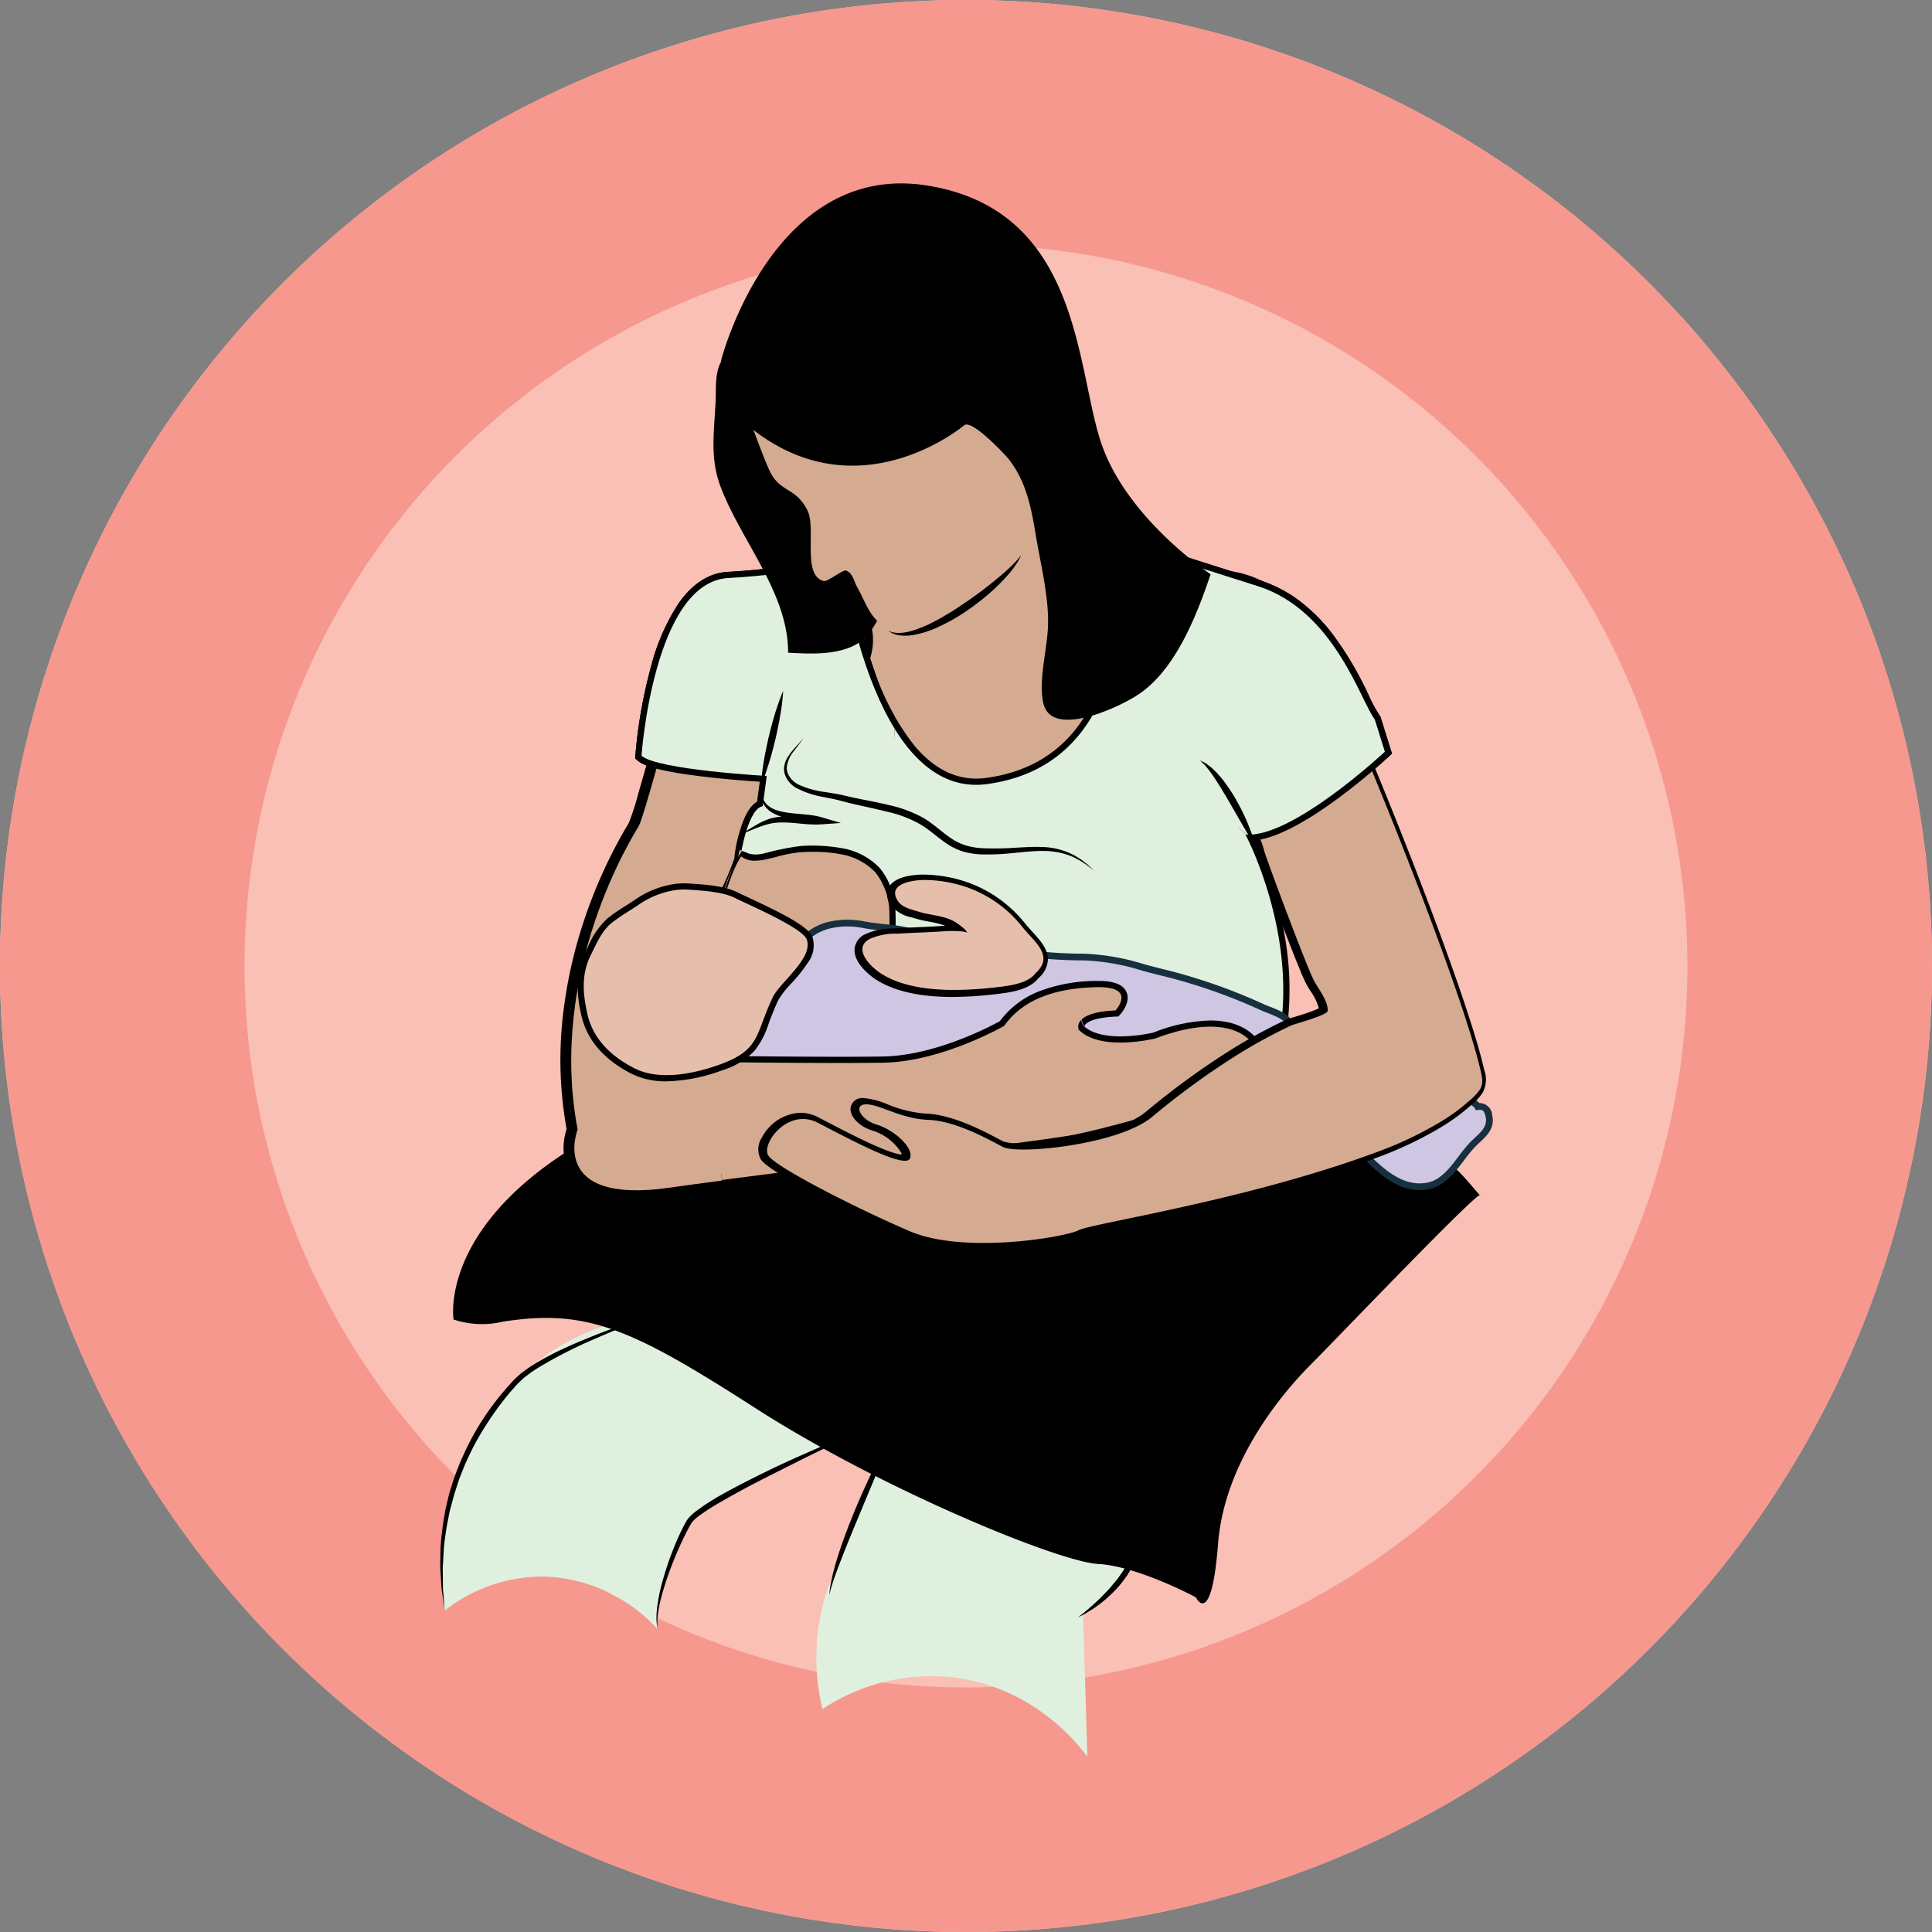 <svg xmlns="http://www.w3.org/2000/svg" xmlns:xlink="http://www.w3.org/1999/xlink" width="316" height="316" viewBox="0 0 316 316"><rect x="0" y="0" width="316" height="316" fill="#808080" stroke="none"/><defs><clipPath id="a"><path d="M521.185,100.021h-57.2v78.752c0,.112,26.7-.313,28.746.346a22.921,22.921,0,0,1-.134-5.128c0-2.668-.492-5.458.381-8.047.592-1.755-.226-3.657.113-5.5a16.616,16.616,0,0,1,2.336-5.871c.267-.426.167-1.31.48-1.737,0,0,1.921,1.141,3.414.239s4.779-5.451,6.4-6.072a23.453,23.453,0,0,1,7.435-1.285c2.486-.166,4.933-.463,7.413-.6.488-1.512.25-3.686.326-5.276.073-1.552.037-3.069.185-4.616C521.293,133.022,521.146,100.021,521.185,100.021Z" transform="translate(-463.983 -100.021)" fill="none"></path></clipPath><clipPath id="b"><path d="M588.8,209.432l-91.763,11.013-1.566-25.151,89.044-22.859Z" transform="translate(-495.469 -172.435)" fill="none"></path></clipPath><clipPath id="c"><path d="M561.15,124.065l40.724,33.275,25.035-18.856s-26.462-49.6-26.937-49.756-39.3-7.288-39.3-7.288Z" transform="translate(-560.675 -81.441)" fill="none"></path></clipPath></defs><g transform="translate(-497.766 -908)"><g transform="translate(492.304 902.538)"><path d="M321.462,163.462a158,158,0,1,1-158-158,158,158,0,0,1,158,158" transform="translate(0 0)" fill="#fabfb5"></path><path d="M163.459,45.462a118,118,0,1,0,118,118,118.132,118.132,0,0,0-118-118m0-40a158,158,0,1,1-158,158A158,158,0,0,1,163.459,5.462Z" transform="translate(0 0)" fill="#f6988e"></path></g><g transform="translate(125.281 901.948)"><path d="M517.063,294.646s-4.453,9.011-1.543,21.376a32.246,32.246,0,0,1,21.2-5.213c13.5,1.528,20.921,11.334,22.14,13q-.357-11.6-.712-23.207l-9.892-14.4-23.276,2.182Z" transform="translate(-8.52 -30.424)" fill="#e0f0de"></path><path d="M567.791,281.641c1.455,10.54-10.177,17.083-10.177,17.083A35.241,35.241,0,0,0,535.08,290c-13.448,0-18.174,5.088-18.174,5.088,1.09-7.269,10.9-27.623,10.9-27.623" transform="translate(-8.808 -28.146)" fill="#e0f0de"></path><path d="M513.214,265.677s-25.806,11.267-27.988,14.9-6.178,13.89-5.088,17.667A26.144,26.144,0,0,0,462,289.562a25.789,25.789,0,0,0-16.75,5.556,44.359,44.359,0,0,1,11.631-37.437c8.247-8.883,18.8-10.394,22.535-10.9" transform="translate(-0.028 -25.629)" fill="#e0f0de"></path><path d="M563.251,300.687l.716-.557c.459-.343,1.073-.892,1.809-1.535.351-.342.756-.682,1.145-1.082s.809-.811,1.216-1.259c.429-.43.8-.935,1.216-1.412s.764-1.021,1.137-1.542c.322-.551.714-1.067.981-1.636a14.476,14.476,0,0,0,.784-1.668,10.972,10.972,0,0,0,.563-1.632,10.285,10.285,0,0,0,.351-1.513c.063-.478.137-.918.2-1.311.008-.4.015-.742.02-1.028.014-.574.035-.908.035-.908s.064.321.152.9c.043.29.094.641.153,1.044,0,.406,0,.867-.011,1.371a8.121,8.121,0,0,1-.2,1.617,9.1,9.1,0,0,1-.468,1.763,11.717,11.717,0,0,1-.755,1.8c-.275.608-.672,1.158-1.007,1.744-.4.54-.792,1.091-1.219,1.594a18.426,18.426,0,0,1-1.327,1.411,16.216,16.216,0,0,1-1.345,1.2c-.429.38-.885.678-1.281.978a21.735,21.735,0,0,1-2.051,1.259A8.484,8.484,0,0,1,563.251,300.687Z" transform="translate(-14.445 -30.109)"></path><path d="M527.81,267.466s-.169.434-.464,1.195-.738,1.836-1.258,3.131l-3.932,9.431c-.357.856-.714,1.712-1.066,2.554s-.688,1.676-1.018,2.481c-.651,1.612-1.251,3.118-1.73,4.422-.234.654-.473,1.247-.644,1.785s-.353,1-.449,1.392c-.219.785-.343,1.233-.343,1.233s.057-.464.159-1.274c.05-.409.177-.888.286-1.448s.274-1.182.461-1.858c.365-1.355.873-2.91,1.465-4.556s1.281-3.379,1.989-5.1c.731-1.714,1.477-3.421,2.221-5s1.458-3.046,2.1-4.287,1.205-2.262,1.589-2.98S527.81,267.466,527.81,267.466Z" transform="translate(-8.808 -28.146)"></path><path d="M518.084,268.294l-7.075,3.494c-2.13,1.031-4.586,2.289-7.227,3.611s-5.438,2.775-8.15,4.352a37.54,37.54,0,0,0-3.92,2.485,7.887,7.887,0,0,0-.834.713,2.983,2.983,0,0,0-.61.829c-.386.661-.7,1.3-1.027,1.968a61.167,61.167,0,0,0-3.006,7.444c-.348,1.123-.658,2.157-.871,3.088-.111.465-.207.9-.268,1.31a9.412,9.412,0,0,0-.148,1.124,6.505,6.505,0,0,0-.046.914,3.5,3.5,0,0,0,.029.675c.051.366.079.561.079.561s-.045-.192-.131-.553a3.506,3.506,0,0,1-.092-.678,5.129,5.129,0,0,1-.027-.928,9.657,9.657,0,0,1,.072-1.15c.033-.419.1-.867.178-1.345a28.668,28.668,0,0,1,.7-3.174,51.828,51.828,0,0,1,2.769-7.646c.312-.669.656-1.381,1.029-2.04a3.907,3.907,0,0,1,.733-1.017,8.777,8.777,0,0,1,.914-.807,38.085,38.085,0,0,1,3.992-2.61c2.767-1.557,5.6-2.968,8.262-4.265s5.2-2.393,7.369-3.352,4-1.682,5.282-2.21Z" transform="translate(-4.897 -28.247)"></path><path d="M479.384,246.776l-2.64,1.011c-1.679.644-4.059,1.617-6.882,2.838a75.351,75.351,0,0,0-9.328,4.751c-.4.261-.805.513-1.2.787l-1.15.871q-.519.486-1.043.98l-1,1.13a45.3,45.3,0,0,0-3.644,4.848,44.56,44.56,0,0,0-3.041,5.249c-.415.911-.875,1.795-1.214,2.718-.372.909-.73,1.81-1,2.725l-.444,1.348q-.182.68-.359,1.345t-.355,1.317c-.108.437-.178.876-.268,1.3a48.943,48.943,0,0,0-.734,4.886q-.062,1.148-.118,2.2c-.021.349-.043.689-.062,1.02q.005.5.01.965c.032,1.246-.019,2.342.093,3.233l.22,2.818s-.148-1.019-.407-2.8c-.161-.891-.167-1.988-.266-3.243-.019-.314-.04-.638-.061-.971q0-.5.008-1.031.018-1.061.04-2.226a49.687,49.687,0,0,1,.585-4.978c.076-.438.135-.887.229-1.334l.318-1.351c.107-.456.211-.918.336-1.379q.217-.684.437-1.379c.271-.935.626-1.859,1-2.791.336-.945.8-1.851,1.209-2.785a45.09,45.09,0,0,1,3.049-5.391,45.882,45.882,0,0,1,3.778-4.912q.509-.564,1.015-1.122c.383-.367.762-.714,1.146-1.06l1.216-.9c.412-.279.834-.533,1.245-.8a45.174,45.174,0,0,1,4.966-2.583c1.611-.746,3.162-1.378,4.6-1.957,2.871-1.145,5.32-1.944,7.026-2.514S479.384,246.776,479.384,246.776Z" transform="translate(0 -25.629)"></path><path d="M610.512,215.027c.4-.489,4.736,5.1,4.373,4.371s-23.626,23.626-27.623,27.624S573.086,262.431,572,276.463s-3.635,8.723-3.635,8.723-9.45-5.088-15.993-5.452-35.62-12.358-55.973-25.443-27.624-16.355-41.435-14.175a14.8,14.8,0,0,1-8-.363s-2.9-17.371,26.533-31.985,34.53-24.716,34.53-24.716,75.577,13.065,102.485,31.975" transform="translate(-0.292 -17.879)"></path><path d="M-1.013-1.014h45.4v29.1h-45.4ZM42.358,1.013H1.014V26.055H42.358Z" transform="translate(481.303 137.981)"></path><rect width="43.371" height="27.068" transform="translate(481.303 137.981)" fill="#d4ab90"></rect><path d="M554.07,164.085a20.888,20.888,0,0,1-15.979-5.889c-.43-.348-.836-.677-1.227-.983a46.609,46.609,0,0,1-8.243-7.983c-2.664-3.417-6.663-4.832-10.9-6.33-.529-.187-1.075-.38-1.613-.576a10.947,10.947,0,0,1-6.277-7.7c-.508-3.394,2.776-7.134,5.174-9.864.43-.49.836-.952,1.15-1.336,2.653-3.247,5.027-6.784,4.439-10.65a15.961,15.961,0,0,0-1.407-3.589,11.253,11.253,0,0,0-1.686-2.614c-.248.139-.551.324-.783.466-1.216.742-2.094,1.278-2.987,1.056a3.605,3.605,0,0,1-2.078-1.383,5.36,5.36,0,0,1-.891-2.1,21.3,21.3,0,0,1-.265-4.539,12.233,12.233,0,0,0-.377-4.265,6.1,6.1,0,0,0-2.7-2.8,8.162,8.162,0,0,1-3.613-3.935c-.661-1.474-1.243-3.014-1.805-4.5a53.633,53.633,0,0,0-2.444-5.795l.537-.28q-.033-.257-.055-.51l-.009-.1.006-.1c.113-2.1,1.18-3.075,2.309-4.109.425-.389.907-.83,1.428-1.4.594-.648,1.166-1.322,1.771-2.034a25.668,25.668,0,0,1,6.679-6.176,19.369,19.369,0,0,1,23.9,3.067,41.639,41.639,0,0,1,8.247,11.4A82.08,82.08,0,0,1,549.524,91.1a38.844,38.844,0,0,1,1.356,6.694c.465,3.3.9,6.424,2.745,9.373,1.769,2.833,4.461,2.834,8.705,2.6.335-.018.672-.037,1.011-.053a21.438,21.438,0,0,0,2.364-.294c2-.322,4.257-.687,6.4.434,1.989,1.037,3.86,3.217,5.56,6.478a35.361,35.361,0,0,1,2.862,7.519,28.144,28.144,0,0,1,.383,11.684,34.146,34.146,0,0,1-4.1,10.88,68.2,68.2,0,0,1-6.982,10.385,26.306,26.306,0,0,1-4.765,4.462,13.455,13.455,0,0,1-5.729,2.428A36.212,36.212,0,0,1,554.07,164.085Zm-36.426-60.566a1.658,1.658,0,0,1,.523.085c.413.135,1.672.548,3.508,4.089a18.654,18.654,0,0,1,1.783,4.65c.76,5-2.131,9.333-5.059,12.916-.346.423-.768.9-1.216,1.414a37.53,37.53,0,0,0-3.252,4.079c-1.175,1.813-1.32,2.876-1.235,3.448a8.127,8.127,0,0,0,4.4,5.4c.526.191,1.067.383,1.59.568,4.439,1.571,9.03,3.2,12.214,7.279a43.843,43.843,0,0,0,7.746,7.485c.409.32.823.656,1.262,1.011a24.767,24.767,0,0,0,5.786,3.884c3.46,1.338,8.4,1.712,13.224,1,6.9-1.02,12.849-11.412,15.387-15.849,3.959-6.922,5.076-13.609,3.413-20.444a32.717,32.717,0,0,0-2.616-6.865c-1.381-2.649-2.919-4.513-4.332-5.25-1.3-.677-2.83-.429-4.606-.143a23.94,23.94,0,0,1-2.686.328c-.332.016-.663.034-.992.052a22.465,22.465,0,0,1-6.034-.2,8.024,8.024,0,0,1-5.285-3.755c-2.167-3.47-2.67-7.045-3.157-10.5a36.085,36.085,0,0,0-1.244-6.206,79.232,79.232,0,0,0-4.964-12.132c-5.209-10.066-11.54-15.342-18.819-15.68a17.388,17.388,0,0,0-9.332,2.4,23.5,23.5,0,0,0-5.9,5.532c-.6.7-1.212,1.427-1.842,2.115-.607.663-1.162,1.171-1.608,1.579-1.009.924-1.3,1.225-1.367,2.03.03.3.072.6.128.907l-.274.05c.71,1.544,1.324,3.17,1.923,4.754.548,1.449,1.114,2.948,1.739,4.342a5.361,5.361,0,0,0,2.515,2.671,8.993,8.993,0,0,1,3.749,3.965c.719,1.453.7,3.456.676,5.577a19.442,19.442,0,0,0,.2,3.894,1.831,1.831,0,0,0,.578,1.18c.295-.151.745-.426,1.042-.607A5.245,5.245,0,0,1,517.644,103.519Z" transform="translate(-6.855 -3.243)"></path><path d="M500.847,78.107c1.664,3.193,2.756,6.961,4.286,10.374,1.708,3.812,4.344,2.753,6.287,6.685,1.449,2.93-.943,10.634,2.663,11.525.6.15,3.113-1.884,3.631-1.714,1.634.536,4.064,5.951,4.313,7.582.682,4.489-2.053,8.482-4.749,11.783-1.925,2.356-6.506,6.777-6.013,10.071a9.535,9.535,0,0,0,5.341,6.55c4.828,1.755,9.87,3.161,13.156,7.377a45.905,45.905,0,0,0,7.995,7.734c2.177,1.707,4.842,4.108,7.418,5.105,4.213,1.629,9.576,1.73,13.957,1.082,7.185-1.062,12.952-10.479,16.432-16.562,3.862-6.752,5.423-13.858,3.563-21.5-.92-3.784-3.823-11.042-7.685-13.056-2.47-1.289-5.228-.112-8.03.023-4.373.211-8.51.782-11.013-3.227-3.273-5.24-2.456-10.837-4.251-16.388A81.405,81.405,0,0,0,543.091,79.2c-4.062-7.849-10.456-16.015-20.037-16.461a18.869,18.869,0,0,0-10.113,2.587c-3.363,1.907-5.59,5.191-8.1,7.928-1.934,2.112-3.245,2.48-3.359,4.608q.05.561.155,1.144" transform="translate(-6.855 -3.243)" fill="#d4ab90"></path><path d="M558.79,101.326l1.56.5c6.485,2.08,15.687,5.024,22.7,7.237a21.945,21.945,0,0,1,6.754,3.552,28.588,28.588,0,0,1,5.02,5.038,56.279,56.279,0,0,1,6.1,10.27,24.593,24.593,0,0,0,1.781,3.291l.113.145,1.9,6.069-.465.435a105.356,105.356,0,0,1-8.317,6.859c-5.654,4.172-10.212,6.492-13.572,6.912a62.215,62.215,0,0,1,2.962,7.823,61.587,61.587,0,0,1,2.157,9.753,49.169,49.169,0,0,1,.237,11.617l-.126,1.562q-.363,4.5-.726,9c-.066.813-.108,1.644-.152,2.522a27.826,27.826,0,0,1-1.214,8.16,9.023,9.023,0,0,1-6.2,5.822,27.748,27.748,0,0,1-4.962.879,26.278,26.278,0,0,0-4.38.747c-.918.268-1.83.555-2.711.834a44.7,44.7,0,0,1-8.4,2.047c-1.576.184-3.239.51-5,.854a47.288,47.288,0,0,1-8.932,1.167,15.806,15.806,0,0,1-5.492-.882c-2.647-.966-5.88-4.01-7.147-5.274a25.371,25.371,0,0,1-5.352-7.084,83.827,83.827,0,0,1-2.808-8.39c-.679-2.355-1.261-4.749-1.79-6.986a8.8,8.8,0,0,0-.647-1.716,8.519,8.519,0,0,1-.825-2.479,24.449,24.449,0,0,1,.674-8.285c.123-.621.251-1.264.362-1.887a36.255,36.255,0,0,0,.619-8.054,10.756,10.756,0,0,0-2.314-6.557,10.186,10.186,0,0,0-5.667-2.942,23.267,23.267,0,0,0-4.49-.39c-.594,0-1.226.017-1.88.049a21.37,21.37,0,0,0-4.05.757c-.657.166-1.337.338-2.01.478a7.256,7.256,0,0,1-1.469.159,3.438,3.438,0,0,1-2.836-1.137,2.979,2.979,0,0,1-.415-2.675,15.819,15.819,0,0,1,1.342-3.317,5.965,5.965,0,0,1,2.156-2.507l.436-3.271c-1.626-.108-4.855-.345-8.216-.721-8.871-.994-10.977-2.053-11.788-2.763l-.379-.331.035-.5a80.649,80.649,0,0,1,2.555-14.494,34.857,34.857,0,0,1,4.452-10.265c2.294-3.32,5.038-5.089,8.156-5.258,11.9-.643,18.127-2.81,18.188-2.832l1.192-.423.153,1.256a94.7,94.7,0,0,0,4.386,18.162,40.631,40.631,0,0,0,6.577,12.292c2.995,3.559,6.387,5.364,10.083,5.364a12.324,12.324,0,0,0,1.631-.111c6.411-.86,11.455-3.693,14.994-8.42,4.4-5.884,5.725-13.728,6.057-19.271a57.005,57.005,0,0,0-.347-10.769Zm42.2,30.978a27.842,27.842,0,0,1-1.885-3.487c-2.73-5.559-7.3-14.862-16.667-17.82-6.487-2.048-14.85-4.722-21.2-6.758a61.768,61.768,0,0,1,.175,9.6,48.824,48.824,0,0,1-1.651,10.249,30.578,30.578,0,0,1-4.807,10.116c-3.877,5.179-9.377,8.279-16.347,9.214a14.354,14.354,0,0,1-1.9.129c-4.327,0-8.244-2.051-11.644-6.1a42.668,42.668,0,0,1-6.933-12.927,97.045,97.045,0,0,1-4.312-17.378,81.763,81.763,0,0,1-17.581,2.58c-2.456.133-4.674,1.6-6.591,4.376a32.822,32.822,0,0,0-4.168,9.645,80.262,80.262,0,0,0-2.442,13.525c.876.438,3.358,1.252,10.287,2.029,4.708.528,9.15.778,9.195.78l1.093.061-.908,6.8-.76.109c-.15.021-.7.375-1.443,1.733a13.749,13.749,0,0,0-1.154,2.834,1.246,1.246,0,0,0,.044.938,1.664,1.664,0,0,0,1.24.359,5.305,5.305,0,0,0,1.057-.116c.63-.131,1.259-.29,1.925-.458a22.867,22.867,0,0,1,4.446-.816c.687-.035,1.354-.052,1.981-.052a25.257,25.257,0,0,1,4.88.428,12.177,12.177,0,0,1,6.794,3.585,12.733,12.733,0,0,1,2.823,7.8,38.263,38.263,0,0,1-.648,8.511c-.114.643-.244,1.3-.369,1.927a22.935,22.935,0,0,0-.656,7.6,6.7,6.7,0,0,0,.66,1.919,10.7,10.7,0,0,1,.779,2.1c.523,2.211,1.1,4.577,1.765,6.89a81.992,81.992,0,0,0,2.737,8.185,23.832,23.832,0,0,0,4.907,6.415c2.4,2.4,4.86,4.239,6.411,4.8a13.828,13.828,0,0,0,4.8.759,45.8,45.8,0,0,0,8.543-1.129c1.8-.352,3.5-.685,5.154-.878a42.5,42.5,0,0,0,8.023-1.967c.892-.282,1.815-.573,2.754-.847a28.2,28.2,0,0,1,4.717-.815,25.825,25.825,0,0,0,4.6-.8,7.026,7.026,0,0,0,4.891-4.587,26.4,26.4,0,0,0,1.09-7.558c.043-.855.088-1.739.156-2.583q.362-4.5.726-9l.129-1.6a53.3,53.3,0,0,0-2.316-20.579,55.108,55.108,0,0,0-3.518-8.9l-.882-1.65,1.864.162c.143.012.288.019.442.019,2.952,0,7.6-2.278,13.439-6.586,3.556-2.624,6.552-5.271,7.669-6.281Z" transform="translate(-4.559 -8.117)"></path><path d="M560.04,102.791c6.715,2.154,15.766,5.049,22.7,7.239,12.555,3.965,16.849,18.832,19.163,21.807l1.652,5.286s-15.2,14.207-22.8,13.546c0,0,7.6,14.207,5.947,30.066q-.427,5.287-.853,10.574c-.483,5.987.265,13.457-6.852,15.616-3.058.928-6.326.747-9.331,1.622-3.687,1.075-7.013,2.387-10.943,2.847-5.909.691-13.1,3.333-18.959,1.194-3.678-1.342-10.43-8.166-11.908-11.789a82.721,82.721,0,0,1-2.772-8.287c-.654-2.268-1.23-4.62-1.778-6.938-.379-1.6-1.228-2.524-1.455-4.106-.476-3.311.455-6.613,1.03-9.85a37.528,37.528,0,0,0,.633-8.282,11.608,11.608,0,0,0-2.568-7.18,11.089,11.089,0,0,0-6.23-3.263,27.58,27.58,0,0,0-6.616-.358,41.642,41.642,0,0,0-6.215,1.254c-1.987.413-4.124-.025-3.531-2.417.329-1.326,1.853-5.1,3.437-5.326l.661-4.956s-17.842-.992-20.485-3.3c0,0,1.982-28.415,14.207-29.075s18.473-2.889,18.473-2.889,4.754,39.146,23.818,36.59C565.561,138.774,560.04,102.791,560.04,102.791Z" transform="translate(-4.559 -8.117)" fill="#e0f0de"></path><path d="M505.157,110.092h0a47.242,47.242,0,0,1,5.071.253l.276.033.221.169a6.01,6.01,0,0,1,2.139,4.267,19.054,19.054,0,0,1-.431,5.924,73.751,73.751,0,0,1-5.018,14.383,205.578,205.578,0,0,1-9.736,18.828l-.089.15-.135.112c-1.188.985-3.57,4.739-6.169,18.82-1.169,6.331-1.937,12.387-2.225,14.809,3.562.047,14.9.187,23.672.187,2.868,0,5.232-.015,7.026-.044,8.6-.141,17.726-5,19.131-5.781a14.525,14.525,0,0,1,6.412-4.88,26.492,26.492,0,0,1,9.31-1.7c.14,0,.278,0,.411,0,2.54,0,4.037.6,4.576,1.826.734,1.672-.864,3.481-1.049,3.681l-.284.308-.418.018c-3.988.173-4.873,1.114-5.049,1.4a.543.543,0,0,0-.086.24c1.21,1.047,3.239,1.6,5.9,1.6a25.714,25.714,0,0,0,5.393-.626,27.011,27.011,0,0,1,9.3-1.977c4.1,0,6.3,1.519,7.425,2.794a6.037,6.037,0,0,1,1.532,4.716c-.162,1.3-1.573,2.52-4.576,3.971a75.331,75.331,0,0,1-8.95,3.443c-6.6,2.162-14.048,4.052-17.225,4.7-3.317.68-16.136,2.256-30.98,4.08-12.608,1.55-26.9,3.306-36.266,4.645a39.891,39.891,0,0,1-5.573.437c-4.922,0-8.28-1.27-9.98-3.774-1.92-2.829-1.024-6.24-.69-7.255a63.626,63.626,0,0,1-.654-18.081,75.286,75.286,0,0,1,3.306-15.422,79.655,79.655,0,0,1,7.416-16.382l.092-.152a41.124,41.124,0,0,0,1.58-4.908c.8-2.731,1.788-6.254,2.834-9.984,1.811-6.458,3.685-13.137,5-17.221.949-2.951,3.479-5.08,7.522-6.328A34.51,34.51,0,0,1,505.157,110.092Zm4.539,2.235c-.662-.065-2.377-.208-4.538-.208h0c-5.094,0-13.9.805-15.632,6.2-1.3,4.049-3.169,10.708-4.975,17.149-2.811,10.021-4.1,14.5-4.627,15.387l-.1.163c-3.4,5.576-14.134,25.57-9.758,48.724l.055.289-.109.273c-.012.03-1.25,3.276.387,5.672,1.3,1.908,4.094,2.875,8.3,2.875a37.877,37.877,0,0,0,5.287-.417c9.388-1.341,23.688-3.1,36.3-4.65,14.185-1.744,27.583-3.391,30.82-4.054,3.116-.639,10.435-2.5,16.949-4.628a74.15,74.15,0,0,0,8.7-3.332c3.337-1.6,3.5-2.416,3.5-2.424a4.012,4.012,0,0,0-1.041-3.123c-.849-.962-2.563-2.109-5.905-2.109a25.117,25.117,0,0,0-8.646,1.869L564.6,186l-.057.014a27.231,27.231,0,0,1-5.937.7c-3.419,0-5.957-.8-7.543-2.391l-.133-.133-.076-.172a2.467,2.467,0,0,1,.219-2.237,3.207,3.207,0,0,1,.713-.8l.711,1.907q.069.069.143.136l-.816-2.073c1.076-.853,2.884-1.348,5.476-1.5a1.724,1.724,0,0,0,.441-1.192c-.094-.212-.783-.613-2.72-.613-.118,0-.24,0-.365,0-6.9.16-11.562,2.093-14.247,5.908l-.128.182-.193.112a53.107,53.107,0,0,1-6.412,3.016,41.431,41.431,0,0,1-13.885,3.141c-1.805.03-4.18.045-7.059.045-10.512,0-24.68-.2-24.822-.2l-1.113-.016.12-1.107c.008-.077.856-7.836,2.373-16.055a109.335,109.335,0,0,1,2.822-12.071c1.243-4.022,2.523-6.587,3.907-7.83a203.434,203.434,0,0,0,9.549-18.489,71.754,71.754,0,0,0,4.879-13.958C511.027,117.5,511.347,113.875,509.7,112.327Z" transform="translate(-2.863 -9.128)"></path><path d="M510.969,111.352s-18.7-2.218-21.55,6.655-8.556,30.74-9.507,32.324-14.895,23.61-9.983,49.6c0,0-4.912,12.36,15.054,9.508s61.006-7.448,67.185-8.714,29.472-7.448,29.948-11.251-3.961-9.349-16.955-4.437c0,0-8.874,2.219-12.518-1.426,0,0-1.268-2.853,6.02-3.169,0,0,3.645-3.961-3.168-3.8s-12.042,2.06-15.054,6.338c0,0-10.141,5.863-19.806,6.021s-31.849-.158-31.849-.158,3.337-30.812,8.883-35.407C497.669,153.43,519.051,117.532,510.969,111.352Z" transform="translate(-2.968 -9.128)" fill="#d4ab90"></path><g transform="translate(461.612 92.241)"><g clip-path="url(#a)"><path d="M558.79,101.326l1.56.5c6.484,2.08,15.685,5.023,22.7,7.237a21.946,21.946,0,0,1,6.754,3.552,28.593,28.593,0,0,1,5.02,5.038,56.28,56.28,0,0,1,6.1,10.27,24.593,24.593,0,0,0,1.781,3.291l.113.145,1.9,6.069-.465.435a105.335,105.335,0,0,1-8.317,6.859c-5.654,4.172-10.212,6.492-13.572,6.912a62.224,62.224,0,0,1,2.962,7.823,61.587,61.587,0,0,1,2.157,9.753,49.171,49.171,0,0,1,.238,11.616l-3.326,41.232-.157.225c-.107.153-2.7,3.8-9.4,7.428A55.274,55.274,0,0,1,561.49,234.7a88.36,88.36,0,0,1-20.654,2.253c-15.355,0-33.26-3.137-53.217-9.325l-.781-.242.071-.814c.2-2.324,4.991-57.017,7.3-65.273l.026-.093.043-.087a48.6,48.6,0,0,0,2.867-6.51,22.9,22.9,0,0,1,1-4.821c.758-2.425,1.656-3.905,2.728-4.487l.436-3.27c-1.626-.108-4.855-.345-8.216-.721-8.871-.994-10.977-2.053-11.788-2.763l-.379-.331.035-.5a80.648,80.648,0,0,1,2.555-14.494,34.855,34.855,0,0,1,4.452-10.265c2.294-3.32,5.038-5.089,8.156-5.258,11.9-.643,18.127-2.81,18.188-2.832l1.192-.423.153,1.256a94.7,94.7,0,0,0,4.386,18.162,40.63,40.63,0,0,0,6.577,12.292c2.995,3.559,6.387,5.364,10.083,5.364a12.32,12.32,0,0,0,1.631-.111c6.411-.86,11.455-3.693,14.994-8.42,4.4-5.884,5.725-13.728,6.057-19.271a57,57,0,0,0-.347-10.769Zm42.2,30.978a27.851,27.851,0,0,1-1.885-3.487c-2.73-5.559-7.3-14.862-16.667-17.82-6.49-2.049-14.852-4.722-21.2-6.758a61.774,61.774,0,0,1,.175,9.6,48.828,48.828,0,0,1-1.651,10.249,30.578,30.578,0,0,1-4.807,10.116c-3.877,5.179-9.377,8.279-16.347,9.214a14.354,14.354,0,0,1-1.9.129c-4.327,0-8.244-2.051-11.644-6.1a42.668,42.668,0,0,1-6.933-12.927,97.045,97.045,0,0,1-4.312-17.378,81.765,81.765,0,0,1-17.581,2.58c-2.459.133-4.679,1.608-6.6,4.386a32.89,32.89,0,0,0-4.169,9.662,80.19,80.19,0,0,0-2.435,13.5c.876.438,3.357,1.252,10.287,2.029,4.708.528,9.15.778,9.195.78l1.093.061-.908,6.8-.76.108c-.237.034-1.034.7-1.86,3.346a21.994,21.994,0,0,0-.9,4.241c0,.294,0,.842-1.58,4.265-.638,1.382-1.284,2.689-1.456,3.037-2.121,7.838-6.522,57.032-7.138,64,19.449,5.968,36.884,8.993,51.836,8.993,16.542,0,27.016-3.761,32.889-6.916a28.55,28.55,0,0,0,8.691-6.685l3.283-40.7a53.3,53.3,0,0,0-2.316-20.579,55.115,55.115,0,0,0-3.518-8.9l-.882-1.65,1.864.162c.143.012.288.019.442.019,2.952,0,7.6-2.278,13.439-6.586,3.556-2.624,6.552-5.271,7.669-6.281Z" transform="translate(-466.171 -100.358)"></path><path d="M560.04,102.791c6.715,2.154,15.766,5.049,22.7,7.239,12.555,3.965,16.849,18.832,19.163,21.807l1.652,5.286s-15.2,14.207-22.8,13.546c0,0,7.6,14.207,5.947,30.066L583.4,221.7s-19.824,28.414-95.484,4.956c0,0,4.956-56.828,7.269-65.088,0,0,2.974-5.947,2.974-6.938s1.321-8.26,3.634-8.59l.661-4.956s-17.842-.992-20.485-3.3c0,0,1.982-28.415,14.207-29.075s18.473-2.889,18.473-2.889,4.754,39.146,23.818,36.59C565.561,138.774,560.04,102.791,560.04,102.791Z" transform="translate(-466.171 -100.358)" fill="#e0f0de"></path></g></g><path d="M559.244,161.045l-.541-.427c-.178-.138-.392-.316-.654-.509l-.927-.614c-.351-.22-.769-.422-1.206-.659a11.972,11.972,0,0,0-1.51-.558,13.037,13.037,0,0,0-3.8-.485c-1.416.007-2.957.182-4.6.339a38.32,38.32,0,0,1-5.253.222,12.787,12.787,0,0,1-2.813-.427,9.87,9.87,0,0,1-2.68-1.24c-1.657-1.088-3.007-2.432-4.616-3.332a19.478,19.478,0,0,0-5.189-1.961c-1.81-.452-3.627-.834-5.391-1.235-.875-.2-1.764-.43-2.581-.654-.8-.2-1.651-.35-2.459-.522a15.15,15.15,0,0,1-4.505-1.491,4.17,4.17,0,0,1-1.561-1.523,3.08,3.08,0,0,1-.429-1.946,3.909,3.909,0,0,1,.6-1.6,9.031,9.031,0,0,1,.84-1.135c.546-.646,1.014-1.11,1.3-1.455a5.523,5.523,0,0,0,.428-.539,5.639,5.639,0,0,1-.378.578c-.26.369-.673.889-1.174,1.556a5.26,5.26,0,0,0-1.188,2.63,2.582,2.582,0,0,0,.462,1.593,3.671,3.671,0,0,0,1.421,1.268,14.528,14.528,0,0,0,4.339,1.228c.812.138,1.638.249,2.528.429.864.189,1.688.4,2.574.581,1.751.368,3.589.683,5.443,1.146a20.454,20.454,0,0,1,5.5,2.045c1.743,1,3.143,2.406,4.642,3.4a9.511,9.511,0,0,0,2.38,1.145,11.567,11.567,0,0,0,2.582.444,47.705,47.705,0,0,0,5.112-.047c1.642-.089,3.212-.2,4.676-.149a12.013,12.013,0,0,1,3.926.727,12.612,12.612,0,0,1,1.519.681c.434.275.842.509,1.187.757l.891.695c.245.217.441.414.606.567Z" transform="translate(-7.786 -12.558)"></path><path d="M503.852,149.532l.181.719c.083.23.2.436.286.646.134.191.277.378.424.55a4.927,4.927,0,0,0,.538.425,5.015,5.015,0,0,0,.607.322,4.734,4.734,0,0,0,.652.24c.228.061.445.134.681.173s.458.106.7.133c.943.145,1.909.22,2.892.312.492.046.988.093,1.489.173a11.306,11.306,0,0,1,1.524.338l3.024.9-3.167.219c-2.358.163-4.572-.373-6.72-.3-.271,0-.537.026-.8.05s-.515.064-.8.125a10.681,10.681,0,0,0-1.553.454c-1.049.353-2.067.854-3.145,1.194.962-.589,1.9-1.194,2.906-1.74a10.974,10.974,0,0,1,1.608-.682c.261-.082.571-.149.85-.21s.578-.1.868-.129a20.553,20.553,0,0,1,3.434.009,27.144,27.144,0,0,0,3.277.086l-.143,1.115a10.554,10.554,0,0,0-1.345-.321l-1.431-.222a26.643,26.643,0,0,1-2.943-.518c-.245-.051-.49-.138-.735-.207a6.511,6.511,0,0,1-.72-.274,5.328,5.328,0,0,1-.695-.354,3.868,3.868,0,0,1-.638-.461,5.363,5.363,0,0,1-.529-.584,3.136,3.136,0,0,1-.557-1.434Z" transform="translate(-6.833 -13.802)"></path><path d="M506.114,183.451c.707-1.141,1.813-2.12,2.474-3.247.526-.9.563-2.012,1.123-2.873a8.7,8.7,0,0,1,4.67-3.15,13.277,13.277,0,0,1,5.761-.148c2.764.547,6.044.539,8.7,1.384,1.856.59,2.858,1.6,4.921,1.736,3.711.242,7.369.682,11.074,1.268a70.677,70.677,0,0,0,11.377.919c4.612,0,8.833,1.584,13.266,2.61a90.863,90.863,0,0,1,16.109,5.673c1.065.468,3.875,1.315,4.163,2.484.523,2.117-4.745,3.383-6.131,3.549-2.7.321-5.368.512-8.178.758a48.358,48.358,0,0,0-6.319.9c-3.714.871-6.716,1.663-10.6.754-1.9-.444-3.644-1.069-5.51-1.6-2.947-.834-4.792.15-7.7.65-3.559.611-6.968,1.939-10.53,2.683-8.381,1.75-17,1.582-25.314,2.991-3.148.533-12.255,1.019-11.694-4.227.26-2.431,2.559-3.515,4.031-5.15C503.774,189.235,504.561,185.952,506.114,183.451Z" transform="translate(-6.479 -16.752)" fill="#cfc6e3"></path><path d="M517.582,173.236a13.8,13.8,0,0,1,2.667.257c1.08.214,2.225.339,3.436.472a28,28,0,0,1,5.325.928,13.549,13.549,0,0,1,1.9.8,7.13,7.13,0,0,0,2.885.907c3.518.229,7.157.646,11.124,1.274a70.111,70.111,0,0,0,11.226.912h.084a37.944,37.944,0,0,1,9.869,1.727c1.144.307,2.326.625,3.5.9a92.317,92.317,0,0,1,16.206,5.7c.187.082.437.179.726.291,1.455.564,3.447,1.335,3.75,2.565a1.82,1.82,0,0,1-.305,1.5c-1.223,1.768-5.341,2.61-6.295,2.724-2.031.241-4.007.407-6.1.582-.683.057-1.389.116-2.1.178a46.251,46.251,0,0,0-6.241.887l-.485.114a29,29,0,0,1-6.789,1.058,15.493,15.493,0,0,1-3.576-.418c-1.211-.283-2.377-.644-3.505-.993-.66-.2-1.343-.416-2.029-.61a7.63,7.63,0,0,0-2.1-.3,13.636,13.636,0,0,0-3.217.508c-.668.159-1.36.324-2.138.458a53.526,53.526,0,0,0-5.7,1.421c-1.562.451-3.177.917-4.809,1.258a113.972,113.972,0,0,1-13.955,1.732c-3.756.309-7.64.628-11.38,1.262a26.039,26.039,0,0,1-4.081.321c-2.475,0-5.758-.371-7.347-2.139a3.723,3.723,0,0,1-.9-3.01c.208-1.944,1.527-3.082,2.8-4.182a14.972,14.972,0,0,0,1.366-1.277,17.165,17.165,0,0,0,2.588-4.559,27.2,27.2,0,0,1,1.658-3.328,14.069,14.069,0,0,1,1.259-1.643,11.817,11.817,0,0,0,1.207-1.592,5.57,5.57,0,0,0,.478-1.267,5.886,5.886,0,0,1,.659-1.628,9.262,9.262,0,0,1,4.994-3.382A13.376,13.376,0,0,1,517.582,173.236Zm38.568,6.654a71.183,71.183,0,0,1-11.4-.926c-3.934-.623-7.539-1.036-11.023-1.263a8.228,8.228,0,0,1-3.3-1.016,12.665,12.665,0,0,0-1.755-.744,27.218,27.218,0,0,0-5.111-.882c-1.182-.13-2.4-.264-3.53-.487a12.693,12.693,0,0,0-2.454-.236,12.276,12.276,0,0,0-3.063.377,8.183,8.183,0,0,0-4.347,2.917,4.991,4.991,0,0,0-.524,1.335,6.478,6.478,0,0,1-.586,1.517,12.792,12.792,0,0,1-1.317,1.747,13.059,13.059,0,0,0-1.163,1.512A26,26,0,0,0,505,186.934a17.96,17.96,0,0,1-2.776,4.85,16.019,16.019,0,0,1-1.465,1.374c-1.165,1-2.266,1.954-2.428,3.466a2.633,2.633,0,0,0,.629,2.158c1.028,1.144,3.347,1.774,6.529,1.774a24.874,24.874,0,0,0,3.9-.306c3.786-.642,7.694-.963,11.473-1.274a113.141,113.141,0,0,0,13.82-1.713c1.591-.332,3.186-.793,4.729-1.238a54.349,54.349,0,0,1,5.821-1.449c.744-.128,1.418-.288,2.069-.444a14.665,14.665,0,0,1,3.472-.538,8.714,8.714,0,0,1,2.4.344c.7.2,1.388.411,2.055.617,1.161.359,2.257.7,3.431.973a14.407,14.407,0,0,0,3.325.389,28.2,28.2,0,0,0,6.537-1.028l.486-.114a47.294,47.294,0,0,1,6.4-.912c.708-.062,1.415-.121,2.1-.178,2.083-.174,4.05-.339,6.062-.578,1.228-.146,4.673-1.033,5.52-2.257a.71.71,0,0,0,.142-.613c-.029-.118-.189-.441-1.048-.913a17.579,17.579,0,0,0-2.031-.889c-.3-.117-.562-.218-.772-.31a91.309,91.309,0,0,0-16.011-5.64c-1.194-.276-2.386-.6-3.539-.907a36.558,36.558,0,0,0-9.584-1.689Z" transform="translate(-6.479 -16.752)" fill="#173040"></path><path d="M537.8,184.912h0c-5.393,0-9.617-.966-12.555-2.872-.368-.239-3.591-2.406-3.463-4.924a2.927,2.927,0,0,1,1.81-2.493,10.3,10.3,0,0,1,4.387-.913l.365-.02c1.392-.08,2.915-.153,4.791-.231,1.024-.042,2.125-.106,3.366-.2l.1-.006a15.45,15.45,0,0,0-2.633-.66,20.693,20.693,0,0,1-2.369-.551c-.149-.047-.307-.094-.475-.144a5.705,5.705,0,0,1-3.351-1.938,2.771,2.771,0,0,1-.386-2.987c1.028-1.925,4.545-2.075,5.6-2.075.092,0,.179,0,.262,0a22.437,22.437,0,0,1,7.117,1.3,21.1,21.1,0,0,1,5.208,2.761,21.928,21.928,0,0,1,4.231,4.086c.316.394.676.789,1.058,1.206,1.287,1.408,2.617,2.863,2.534,4.674a4.268,4.268,0,0,1-1.531,2.9c-1.336,1.708-3.841,2.233-6.123,2.52A63.575,63.575,0,0,1,537.8,184.912Zm-.465-9.639c-.381,0-.631.009-.687.013-1.262.091-2.384.156-3.429.2-1.865.077-3.378.15-4.759.229l-.372.02a8.488,8.488,0,0,0-3.57.691c-.689.354-.706.684-.712.792-.04.785,1.1,2.186,2.542,3.122,2.6,1.689,6.456,2.546,11.451,2.546a61.589,61.589,0,0,0,7.692-.54c1.783-.224,3.942-.631,4.812-1.8l.058-.078.072-.066a2.387,2.387,0,0,0,.94-1.562c.044-.97-1-2.11-2.006-3.213-.387-.423-.787-.861-1.144-1.307a18.964,18.964,0,0,0-8.557-6.212,20.684,20.684,0,0,0-6.467-1.174l-.211,0a10.412,10.412,0,0,0-2.4.277c-.871.22-1.3.519-1.409.725-.13.243.154.714.283.905a4.285,4.285,0,0,0,2.244,1.122c.169.05.345.1.511.155a18.911,18.911,0,0,0,2.136.492,10.793,10.793,0,0,1,4.667,1.676l.179.131a3.742,3.742,0,0,1,1.727,2.009v0l-1.992.378a.3.3,0,0,0,.023.074l-.01-.018a.82.82,0,0,0,.438.555A9.193,9.193,0,0,0,537.335,175.273Z" transform="translate(-9.524 -15.795)"></path><path d="M551.436,180.992c3.106-2.827-.213-5.108-2.1-7.464a20.046,20.046,0,0,0-9-6.53,21.592,21.592,0,0,0-6.793-1.238c-1.9-.047-6.613.484-4.605,3.483.68,1.016,2.186,1.329,3.29,1.679,2.121.674,4.669.637,6.5,2.012.443.333,1.415.972,1.519,1.521-.078-.408-2.992-.366-3.354-.34-1.124.081-2.261.15-3.4.2-1.592.066-3.184.138-4.776.229a10.283,10.283,0,0,0-4.347.823c-2.879,1.478-.2,4.4,1.742,5.666,5.25,3.406,13.817,2.917,19.821,2.162C548.314,182.891,550.41,182.369,551.436,180.992Z" transform="translate(-9.563 -15.775)" fill="#e6bfac"></path><path d="M634.594,207.638c1.236-.161,1.6.531,1.833,1.531.506,2.22-1.353,3.316-2.713,4.734-2.168,2.259-3.915,6.085-7.268,6.72-4.847.919-8.463-3.251-11.61-6.3-1.252-1.211-2.469-2.144-2.544-4.032-.14-3.487,4.671-3.251,7.076-3.734,3.216-.646,7.029-1.62,10.3-.934C630.975,205.9,634.05,206.593,634.594,207.638Z" transform="translate(-20.409 -20.596)" fill="#cfc6e3"></path><path d="M627.215,204.843a12.354,12.354,0,0,1,2.561.246c2.771.581,4.409,1.215,5.083,1.977a2.1,2.1,0,0,1,2.1,1.981c.48,2.1-.87,3.362-2.06,4.471-.267.249-.543.506-.792.766a24.514,24.514,0,0,0-1.759,2.158c-1.5,1.982-3.2,4.228-5.8,4.721a7.878,7.878,0,0,1-1.463.139c-3.962,0-7.024-3.023-9.725-5.69-.314-.31-.61-.6-.907-.889-.133-.128-.265-.254-.4-.378-1.152-1.09-2.239-2.119-2.315-4.028a3.19,3.19,0,0,1,2.1-3.224,13.806,13.806,0,0,1,3.88-.85c.565-.069,1.1-.133,1.534-.221.37-.074.742-.152,1.135-.234A34.422,34.422,0,0,1,627.215,204.843Zm7.068,3.39-.177-.341c-.059-.113-.367-.521-1.865-1.027a24.34,24.34,0,0,0-2.69-.7,11.272,11.272,0,0,0-2.335-.223,33.6,33.6,0,0,0-6.6.922c-.4.082-.768.16-1.143.235-.477.1-1.031.163-1.619.234-2.895.351-5.1.79-5.016,2.939.058,1.462.9,2.261,1.972,3.272.134.126.269.255.4.386.3.291.6.586.915.9,2.551,2.518,5.442,5.373,8.952,5.373a6.776,6.776,0,0,0,1.259-.12c2.187-.414,3.684-2.392,5.131-4.3a25.276,25.276,0,0,1,1.842-2.256c.271-.282.558-.55.836-.809,1.114-1.038,2.077-1.935,1.738-3.422-.22-.964-.474-1.126-.96-1.126a2.079,2.079,0,0,0-.266.019Z" transform="translate(-20.409 -20.596)" fill="#173040"></path><g transform="translate(489.268 155.847)"><g clip-path="url(#b)"><path d="M505.157,110.092h0a47.242,47.242,0,0,1,5.071.253l.276.033.221.169a6.01,6.01,0,0,1,2.139,4.267,19.054,19.054,0,0,1-.431,5.924,73.751,73.751,0,0,1-5.018,14.383,205.578,205.578,0,0,1-9.736,18.828l-.089.15-.135.112c-1.188.985-3.57,4.739-6.169,18.82-1.169,6.331-1.937,12.387-2.225,14.809,3.562.047,14.9.187,23.672.187,2.868,0,5.232-.015,7.026-.044,8.6-.141,17.726-5,19.131-5.781a14.525,14.525,0,0,1,6.412-4.88,26.492,26.492,0,0,1,9.31-1.7c.14,0,.278,0,.411,0,2.54,0,4.037.6,4.576,1.826.734,1.672-.864,3.481-1.049,3.681l-.284.308-.418.018c-3.988.173-4.873,1.114-5.049,1.4a.543.543,0,0,0-.086.24c1.21,1.047,3.239,1.6,5.9,1.6a25.714,25.714,0,0,0,5.393-.626,27.011,27.011,0,0,1,9.3-1.977c4.1,0,6.3,1.519,7.425,2.794a6.037,6.037,0,0,1,1.532,4.716c-.162,1.3-1.573,2.52-4.576,3.971a75.331,75.331,0,0,1-8.95,3.443c-6.6,2.162-14.048,4.052-17.225,4.7-3.317.68-16.136,2.256-30.98,4.08-12.608,1.55-26.9,3.306-36.266,4.645a39.891,39.891,0,0,1-5.573.437c-4.922,0-8.28-1.27-9.98-3.774-1.92-2.829-1.024-6.24-.69-7.255a63.626,63.626,0,0,1-.654-18.081,75.286,75.286,0,0,1,3.306-15.422,79.655,79.655,0,0,1,7.416-16.382l.092-.152a41.124,41.124,0,0,0,1.58-4.908c.8-2.731,1.788-6.254,2.834-9.984,1.811-6.458,3.685-13.137,5-17.221.949-2.951,3.479-5.08,7.522-6.328A34.51,34.51,0,0,1,505.157,110.092Zm4.539,2.235c-.662-.065-2.377-.208-4.538-.208h0c-5.094,0-13.9.805-15.632,6.2-1.3,4.049-3.169,10.708-4.975,17.149-2.811,10.021-4.1,14.5-4.627,15.387l-.1.163c-3.4,5.576-14.134,25.57-9.758,48.724l.055.289-.109.273c-.012.03-1.25,3.276.387,5.672,1.3,1.908,4.094,2.875,8.3,2.875a37.877,37.877,0,0,0,5.287-.417c9.388-1.341,23.688-3.1,36.3-4.65,14.185-1.744,27.583-3.391,30.82-4.054,3.116-.639,10.435-2.5,16.949-4.628a74.15,74.15,0,0,0,8.7-3.332c3.337-1.6,3.5-2.416,3.5-2.424a4.012,4.012,0,0,0-1.041-3.123c-.849-.962-2.563-2.109-5.905-2.109a25.117,25.117,0,0,0-8.646,1.869L564.6,186l-.057.014a27.231,27.231,0,0,1-5.937.7c-3.419,0-5.957-.8-7.543-2.391l-.133-.133-.076-.172a2.467,2.467,0,0,1,.219-2.237,3.207,3.207,0,0,1,.713-.8l.711,1.907q.069.069.143.136l-.816-2.073c1.076-.853,2.884-1.348,5.476-1.5a1.724,1.724,0,0,0,.441-1.192c-.094-.212-.783-.613-2.72-.613-.118,0-.24,0-.365,0-6.9.16-11.562,2.093-14.247,5.908l-.128.182-.193.112a53.107,53.107,0,0,1-6.412,3.016,41.431,41.431,0,0,1-13.885,3.141c-1.805.03-4.18.045-7.059.045-10.512,0-24.68-.2-24.822-.2l-1.113-.016.12-1.107c.008-.077.856-7.836,2.373-16.055a109.335,109.335,0,0,1,2.822-12.071c1.243-4.022,2.523-6.587,3.907-7.83a203.434,203.434,0,0,0,9.549-18.489,71.754,71.754,0,0,0,4.879-13.958C511.027,117.5,511.347,113.875,509.7,112.327Z" transform="translate(-492.131 -164.976)"></path><path d="M510.11,111.352s-18.7-2.218-21.55,6.655-8.556,30.74-9.507,32.324-14.895,23.61-9.984,49.6c0,0-4.911,12.36,15.054,9.508s61.006-7.448,67.185-8.714,29.473-7.448,29.948-11.251-3.961-9.349-16.955-4.437c0,0-8.873,2.219-12.518-1.426,0,0-1.267-2.853,6.021-3.169,0,0,3.644-3.961-3.169-3.8s-12.042,2.06-15.053,6.338c0,0-10.141,5.863-19.806,6.021s-31.85-.158-31.85-.158,3.338-30.812,8.883-35.407C496.809,153.43,518.191,117.532,510.11,111.352Z" transform="translate(-492.131 -164.976)" fill="#d4ab90"></path></g></g><path d="M540.262,219.266c-5.167,0-9.353-.671-12.443-2-4.416-1.892-9.969-4.547-14.493-6.928-8.039-4.231-8.827-5.413-9.086-5.8a3.5,3.5,0,0,1,.237-3.578,7.457,7.457,0,0,1,6.257-4,6.27,6.27,0,0,1,2.9.727c.433.224.9.467,1.394.723,2.127,1.106,4.774,2.483,7.139,3.567,3.112,1.426,4.514,1.782,5.146,1.814a1.487,1.487,0,0,0-.118-.362,8.576,8.576,0,0,0-4.646-3.554c-2.187-.642-3.8-2.342-3.589-3.788a1.9,1.9,0,0,1,2.133-1.525,12.134,12.134,0,0,1,3.857,1,20.151,20.151,0,0,0,6.319,1.533c4.441.158,9.714,2.985,12.248,4.343l.394.211a8.407,8.407,0,0,0,2.894.3,54.414,54.414,0,0,0,10.834-1.3c4.37-.968,7.762-2.317,9.551-3.8a128.139,128.139,0,0,1,13.2-9.693,86.342,86.342,0,0,1,9.764-5.4,15.066,15.066,0,0,1,1.461-.487c.766-.236,1.72-.531,2.554-.831a10.816,10.816,0,0,0,1.368-.569,8.714,8.714,0,0,0-1.341-2.785c-.291-.466-.565-.905-.787-1.336-1.388-2.692-7.837-20.068-8.2-21.364a11.226,11.226,0,0,0-2.283-4.568c-1.15-1.286-2.428-2.494-3.665-3.662-3.125-2.953-6.356-6.006-7.818-10.585-2.624-8.215-2.927-14.673-.955-20.325.334-.957,1.616-4.2,4.095-5.752a8.816,8.816,0,0,1,4.76-1.282,17.084,17.084,0,0,1,8.58,2.715,18.192,18.192,0,0,1,6.143,5.853c.33.562.63,1.136.879,1.624.712,1.39,1.37,2.79,1.974,4.1.757,1.638,1.552,3.409,2.5,5.575.927,2.114,1.875,4.318,2.9,6.738,1.038,2.457,2.1,5.007,3.151,7.578,1.078,2.629,2.178,5.351,3.268,8.091s2.182,5.527,3.243,8.279c1.069,2.771,2.1,5.51,3.079,8.142,1.036,2.8,1.943,5.311,2.774,7.679.894,2.547,1.656,4.8,2.33,6.892.73,2.264,1.286,4.1,1.748,5.789.265.968.47,1.776.646,2.544l.036.157a4.553,4.553,0,0,1-.28,3.735,8.681,8.681,0,0,1-1.681,1.838l-.24.216a32.015,32.015,0,0,1-4.883,3.572,61.728,61.728,0,0,1-10.827,5.1c-14.709,5.44-31.131,8.864-40.943,10.91-3.568.744-6.938,1.447-7.463,1.723C554.631,217.955,547.187,219.266,540.262,219.266Zm-29.528-20.274a5.462,5.462,0,0,0-4.47,2.928c-.449.84-.421,1.371-.337,1.5s.974,1.253,8.344,5.132c4.479,2.358,9.977,4.986,14.347,6.858,2.8,1.2,6.822,1.832,11.644,1.832a67.131,67.131,0,0,0,9.84-.764,23.586,23.586,0,0,0,5.206-1.187c.736-.4,2.857-.848,8.01-1.922,9.757-2.034,26.086-5.439,40.653-10.827a59.743,59.743,0,0,0,10.474-4.933,30.034,30.034,0,0,0,4.577-3.343l.251-.225a6.946,6.946,0,0,0,1.31-1.4c.374-.6.267-1.174.028-2.211l-.037-.161c-.169-.74-.367-1.521-.624-2.46-.455-1.655-1-3.468-1.723-5.7-.669-2.074-1.425-4.312-2.313-6.843-.827-2.357-1.73-4.858-2.762-7.646-.971-2.623-2-5.354-3.069-8.117-1.058-2.746-2.147-5.525-3.235-8.259s-2.185-5.45-3.26-8.072c-1.051-2.565-2.108-5.108-3.143-7.558-1.019-2.411-1.963-4.607-2.886-6.713-.944-2.154-1.734-3.913-2.485-5.538-.6-1.286-1.242-2.664-1.938-4.023-.236-.462-.519-1-.822-1.52-2.105-3.579-7.952-7.568-12.976-7.568a6.826,6.826,0,0,0-3.684.973,9.5,9.5,0,0,0-3.257,4.7c-1.82,5.215-1.511,11.265.972,19.04,1.3,4.081,4.206,6.824,7.279,9.728,1.267,1.2,2.577,2.435,3.784,3.785a13.173,13.173,0,0,1,2.724,5.375c.342,1.226,6.751,18.465,8.048,20.979.184.357.438.763.706,1.192.81,1.3,1.728,2.769,1.669,4.291a1.686,1.686,0,0,1-1,1.305,10.082,10.082,0,0,1-1.319.588c-.97.369-2.123.725-3.05,1.011-.5.155-1.075.332-1.205.389a84.339,84.339,0,0,0-9.532,5.271,126.144,126.144,0,0,0-12.987,9.542c-2.6,2.158-7.1,3.485-10.406,4.218a56.581,56.581,0,0,1-11.273,1.348c-2.835,0-3.6-.407-3.848-.541l-.4-.213c-2.4-1.286-7.392-3.963-11.363-4.1a22.1,22.1,0,0,1-6.946-1.656,11.173,11.173,0,0,0-3.158-.879h-.011a3.743,3.743,0,0,0,2.039,1.341,10.994,10.994,0,0,1,3.458,1.834,8.119,8.119,0,0,1,2.459,2.82,2.668,2.668,0,0,1,.108,2.283,1.732,1.732,0,0,1-1.738.952c-2.335,0-7.412-2.541-13.315-5.612-.491-.256-.957-.5-1.388-.72A4.265,4.265,0,0,0,510.734,198.992Z" transform="translate(-7.344 -8.901)"></path><path d="M568.317,197.641c-5.546,4.6-22.025,6.18-24.4,4.912s-7.764-4.278-12.2-4.436-7.923-2.536-10.141-2.536-.951,2.536,1.743,3.327,6.179,3.8,5.388,5.546-10.142-3.327-15.054-5.862-9.349,3.485-8.081,5.387,14.26,8.557,23.135,12.36,25.511.951,27.57-.159,27.368-4.863,48.534-12.691a60.948,60.948,0,0,0,10.65-5.018,31.061,31.061,0,0,0,4.73-3.458,9.148,9.148,0,0,0,1.74-1.837c.643-1.038.371-2.026.118-3.132-.192-.839-.407-1.672-.635-2.5-.53-1.929-1.122-3.842-1.736-5.746-.741-2.3-1.521-4.587-2.321-6.867q-1.349-3.843-2.769-7.662-1.509-4.074-3.074-8.129-1.6-4.144-3.239-8.269-1.611-4.05-3.264-8.082-1.553-3.792-3.147-7.568-1.424-3.372-2.892-6.726c-.815-1.859-1.642-3.714-2.494-5.557-.631-1.363-1.271-2.723-1.956-4.06-.271-.531-.549-1.058-.85-1.571-2.961-5.034-12.438-10.47-18.072-6.941a10.392,10.392,0,0,0-3.676,5.227c-2.248,6.44-1.065,13.33.964,19.683,1.946,6.094,7.2,9.327,11.272,13.88a12.345,12.345,0,0,1,2.5,4.972c.379,1.358,6.807,18.618,8.123,21.171.746,1.444,2.327,3.315,2.263,4.979-.028.743-5.36,2.119-5.99,2.412a85.978,85.978,0,0,0-9.65,5.335A127.844,127.844,0,0,0,568.317,197.641Z" transform="translate(-7.403 -8.901)" fill="#d4ab90"></path><g transform="translate(546.543 75.92)"><g clip-path="url(#c)"><path d="M558.79,101.326l1.56.5c6.484,2.08,15.685,5.023,22.7,7.237a21.946,21.946,0,0,1,6.754,3.552,28.593,28.593,0,0,1,5.02,5.038,56.28,56.28,0,0,1,6.1,10.27,24.593,24.593,0,0,0,1.781,3.291l.113.145,1.9,6.069-.465.435a105.335,105.335,0,0,1-8.317,6.859c-5.654,4.172-10.212,6.492-13.572,6.912a62.224,62.224,0,0,1,2.962,7.823,61.587,61.587,0,0,1,2.157,9.753,49.171,49.171,0,0,1,.238,11.616l-3.326,41.232-.157.225c-.107.153-2.7,3.8-9.4,7.428A55.274,55.274,0,0,1,561.49,234.7a88.36,88.36,0,0,1-20.654,2.253c-15.355,0-33.26-3.137-53.217-9.325l-.781-.242.071-.814c.2-2.324,4.991-57.017,7.3-65.273l.026-.093.043-.087a48.6,48.6,0,0,0,2.867-6.51,22.9,22.9,0,0,1,1-4.821c.758-2.425,1.656-3.905,2.728-4.487l.436-3.27c-1.626-.108-4.855-.345-8.216-.721-8.871-.994-10.977-2.053-11.788-2.763l-.379-.331.035-.5a80.648,80.648,0,0,1,2.555-14.494,34.855,34.855,0,0,1,4.452-10.265c2.294-3.32,5.038-5.089,8.156-5.258,11.9-.643,18.127-2.81,18.188-2.832l1.192-.423.153,1.256a94.7,94.7,0,0,0,4.386,18.162,40.63,40.63,0,0,0,6.577,12.292c2.995,3.559,6.387,5.364,10.083,5.364a12.32,12.32,0,0,0,1.631-.111c6.411-.86,11.455-3.693,14.994-8.42,4.4-5.884,5.725-13.728,6.057-19.271a57,57,0,0,0-.347-10.769Zm42.2,30.978a27.851,27.851,0,0,1-1.885-3.487c-2.73-5.559-7.3-14.862-16.667-17.82-6.49-2.049-14.852-4.722-21.2-6.758a61.774,61.774,0,0,1,.175,9.6,48.828,48.828,0,0,1-1.651,10.249,30.578,30.578,0,0,1-4.807,10.116c-3.877,5.179-9.377,8.279-16.347,9.214a14.354,14.354,0,0,1-1.9.129c-4.327,0-8.244-2.051-11.644-6.1a42.668,42.668,0,0,1-6.933-12.927,97.045,97.045,0,0,1-4.312-17.378,81.765,81.765,0,0,1-17.581,2.58c-2.459.133-4.679,1.608-6.6,4.386a32.89,32.89,0,0,0-4.169,9.662,80.19,80.19,0,0,0-2.435,13.5c.876.438,3.357,1.252,10.287,2.029,4.708.528,9.15.778,9.195.78l1.093.061-.908,6.8-.76.108c-.237.034-1.034.7-1.86,3.346a21.994,21.994,0,0,0-.9,4.241c0,.294,0,.842-1.58,4.265-.638,1.382-1.284,2.689-1.456,3.037-2.121,7.838-6.522,57.032-7.138,64,19.449,5.968,36.884,8.993,51.836,8.993,16.542,0,27.016-3.761,32.889-6.916a28.55,28.55,0,0,0,8.691-6.685l3.283-40.7a53.3,53.3,0,0,0-2.316-20.579,55.115,55.115,0,0,0-3.518-8.9l-.882-1.65,1.864.162c.143.012.288.019.442.019,2.952,0,7.6-2.278,13.439-6.586,3.556-2.624,6.552-5.271,7.669-6.281Z" transform="translate(-551.103 -84.038)"></path><path d="M560.04,102.791c6.715,2.154,15.766,5.049,22.7,7.239,12.555,3.965,16.849,18.832,19.163,21.807l1.652,5.286s-15.2,14.207-22.8,13.546c0,0,7.6,14.207,5.947,30.066L583.4,221.7s-19.824,28.414-95.484,4.956c0,0,4.956-56.828,7.269-65.088,0,0,2.974-5.947,2.974-6.938s1.321-8.26,3.634-8.59l.661-4.956s-17.842-.992-20.485-3.3c0,0,1.982-28.415,14.207-29.075s18.473-2.889,18.473-2.889,4.754,39.146,23.818,36.59C565.561,138.774,560.04,102.791,560.04,102.791Z" transform="translate(-551.103 -84.038)" fill="#e0f0de"></path></g></g><path d="M595.054,157.558s-.595-.894-1.4-2.26c-.408-.682-.873-1.477-1.361-2.334s-1.019-1.759-1.543-2.668c-.267-.448-.515-.912-.791-1.344s-.512-.884-.784-1.287c-.518-.827-1.013-1.593-1.479-2.214a9.771,9.771,0,0,0-.653-.839A6.29,6.29,0,0,0,586.5,144l-.526-.51s.239.108.666.326a4.317,4.317,0,0,1,.711.476,6.2,6.2,0,0,1,.847.719,9.218,9.218,0,0,1,.906.947,13.273,13.273,0,0,1,.917,1.131,28.623,28.623,0,0,1,1.734,2.626c.526.93,1.028,1.872,1.446,2.78s.781,1.766,1.055,2.517A21.664,21.664,0,0,1,595.054,157.558Z" transform="translate(-17.208 -13.067)"></path><path d="M504.212,145.989s.038-1.009.245-2.488c.1-.741.234-1.6.408-2.515s.383-1.883.6-2.851c.458-1.931,1-3.839,1.488-5.254s.892-2.339.892-2.339-.037,1.009-.242,2.488-.557,3.434-1.008,5.365c-.238.963-.473,1.926-.733,2.82s-.512,1.727-.755,2.434C504.628,145.068,504.212,145.989,504.212,145.989Z" transform="translate(-7.264 -11.492)"></path><path d="M487.632,166.522c.218,0,.436.007.648.02l.2.013c2.431.155,5.762.366,7.894,1.448.385.2,1.044.5,1.806.857,6.323,2.944,9.863,4.853,10.465,6.511a4.649,4.649,0,0,1-.754,4.092,24.958,24.958,0,0,1-2.732,3.435,14.768,14.768,0,0,0-2.114,2.7c-.681,1.442-1.148,2.68-1.559,3.773a13.976,13.976,0,0,1-2.3,4.492,12.2,12.2,0,0,1-5.371,3.254,27.916,27.916,0,0,1-9.03,1.792,12.585,12.585,0,0,1-5.845-1.281c-4.52-2.347-7.257-5.575-8.135-9.6a20.889,20.889,0,0,1-.593-5.15,12.048,12.048,0,0,1,1.292-5.157c.125-.248.247-.5.377-.767a13.325,13.325,0,0,1,3.16-4.65,29.421,29.421,0,0,1,3.038-2.112c.532-.337,1.082-.686,1.6-1.043a15.308,15.308,0,0,1,5.919-2.446A11.86,11.86,0,0,1,487.632,166.522Zm-2.854,30.358a25.9,25.9,0,0,0,8.342-1.672c4.627-1.668,5.2-3.2,6.466-6.553.425-1.129.907-2.408,1.623-3.925a15.619,15.619,0,0,1,2.435-3.183c1.61-1.8,3.614-4.045,3.092-5.485-.029-.07-.388-.754-3.509-2.458-1.951-1.065-4.237-2.129-5.906-2.907-.811-.378-1.452-.676-1.868-.887-1.761-.893-4.977-1.1-7.106-1.232l-.2-.013a9.416,9.416,0,0,0-2.208.137,13.239,13.239,0,0,0-5.118,2.119c-.552.38-1.119.739-1.667,1.086a27.465,27.465,0,0,0-2.833,1.963,11.658,11.658,0,0,0-2.628,3.974c-.127.261-.258.53-.388.79-1.439,2.866-1.253,5.656-.53,8.965.743,3.4,3.128,6.172,7.089,8.229A10.6,10.6,0,0,0,484.779,196.88Z" transform="translate(-3.251 -15.992)"></path><path d="M485.768,167.7a10.4,10.4,0,0,1,2.447-.15c2.254.144,5.693.336,7.7,1.353,2.112,1.072,11.071,4.864,11.777,6.81,1.108,3.052-4.4,6.994-5.564,9.447-2.89,6.114-1.978,8.589-8.662,11-4.225,1.523-9.932,2.711-14.065.565-3.727-1.935-6.7-4.752-7.612-8.912-.744-3.406-.981-6.458.615-9.636.875-1.742,1.72-3.8,3.277-5.09,1.434-1.183,3.055-2.06,4.569-3.1A14.347,14.347,0,0,1,485.768,167.7Z" transform="translate(-3.251 -15.992)" fill="#e6bfac"></path><path d="M499.141,65.351c-.561,1.146-1.96,1.9-2.589,3.143-.964,1.911-.74,4.314-.833,6.377-.22,4.915-.98,9.23.827,14,3.354,8.852,11.06,17.356,11.037,27.111,3.5.186,7.386.4,10.594-1.076,3.027-1.389,5.617-6.065,5.052-9.527-.533-3.261-3.611-7.121-4.758-10.375A178.1,178.1,0,0,0,510.9,75.712c-1.551-3.149-2.425-6.8-4.547-9.624-.55-.732-2.539-3.689-3.522-3.911C501.08,61.779,499.564,64.441,499.141,65.351Z" transform="translate(-6.189 -3.173)"></path><path d="M500.847,75.422c1.664,3.194,2.756,6.961,4.286,10.374,1.708,3.813,4.344,2.753,6.287,6.685,1.449,2.93-.943,10.634,2.663,11.525.6.15,3.113-1.883,3.631-1.714,1.117.367,1.3,1.794,1.823,2.7,1.007,1.739,1.765,4.053,3.223,5.456,4.423,4.252,15.551-.24,18.7-4.2,7.314-9.195,7.1-23.583-.177-33.02-4.657-6.038-10.032-12.8-18.23-13.184a18.869,18.869,0,0,0-10.113,2.587c-3.363,1.908-5.59,5.19-8.1,7.928-1.934,2.112-3.245,2.48-3.359,4.609.033.373.085.755.155,1.143" transform="translate(-6.855 -2.917)" fill="#d4ab90"></path><path d="M496.794,64.978s8.4-32.754,33.874-28.554,24.075,30.794,28.555,42.832S576.86,99.971,576.86,99.971c-2.322,6.875-5.972,16.34-12.6,20.155a31.3,31.3,0,0,1-7.194,3.095c-3.279.864-6.955,1.11-7.619-2.37-.73-3.828.7-8.6.816-12.49.143-4.72-1.219-10.061-1.984-14.686-.755-4.569-1.576-8.944-4.545-12.641-.483-.6-5.951-6.465-7.189-5.42,0,0-18.2,15.4-36.393-.84C500.154,74.776,497.354,72.816,496.794,64.978Z" transform="translate(-6.362 0)"></path><path d="M527.933,117.64l.278.108a3.784,3.784,0,0,0,.789.21l.576.041c.212-.017.437-.012.677-.035a9.657,9.657,0,0,0,1.592-.333,20.775,20.775,0,0,0,3.777-1.6c.675-.339,1.343-.751,2.033-1.148s1.368-.841,2.039-1.3,1.35-.9,2-1.371,1.287-.928,1.89-1.394c1.209-.929,2.311-1.831,3.231-2.634a26.751,26.751,0,0,0,2.126-2.049,9.255,9.255,0,0,0,.712-.875s-.042.095-.12.272a6.428,6.428,0,0,1-.392.75,16.252,16.252,0,0,1-1.818,2.411,31.664,31.664,0,0,1-3.043,2.981,40.109,40.109,0,0,1-3.891,2.953,31.28,31.28,0,0,1-4.28,2.389,16.094,16.094,0,0,1-4.1,1.312,7.939,7.939,0,0,1-1.737.11c-.26-.017-.5-.054-.725-.083l-.6-.16a3.258,3.258,0,0,1-.764-.39Z" transform="translate(-10.149 -8.418)"></path></g></g></svg>
